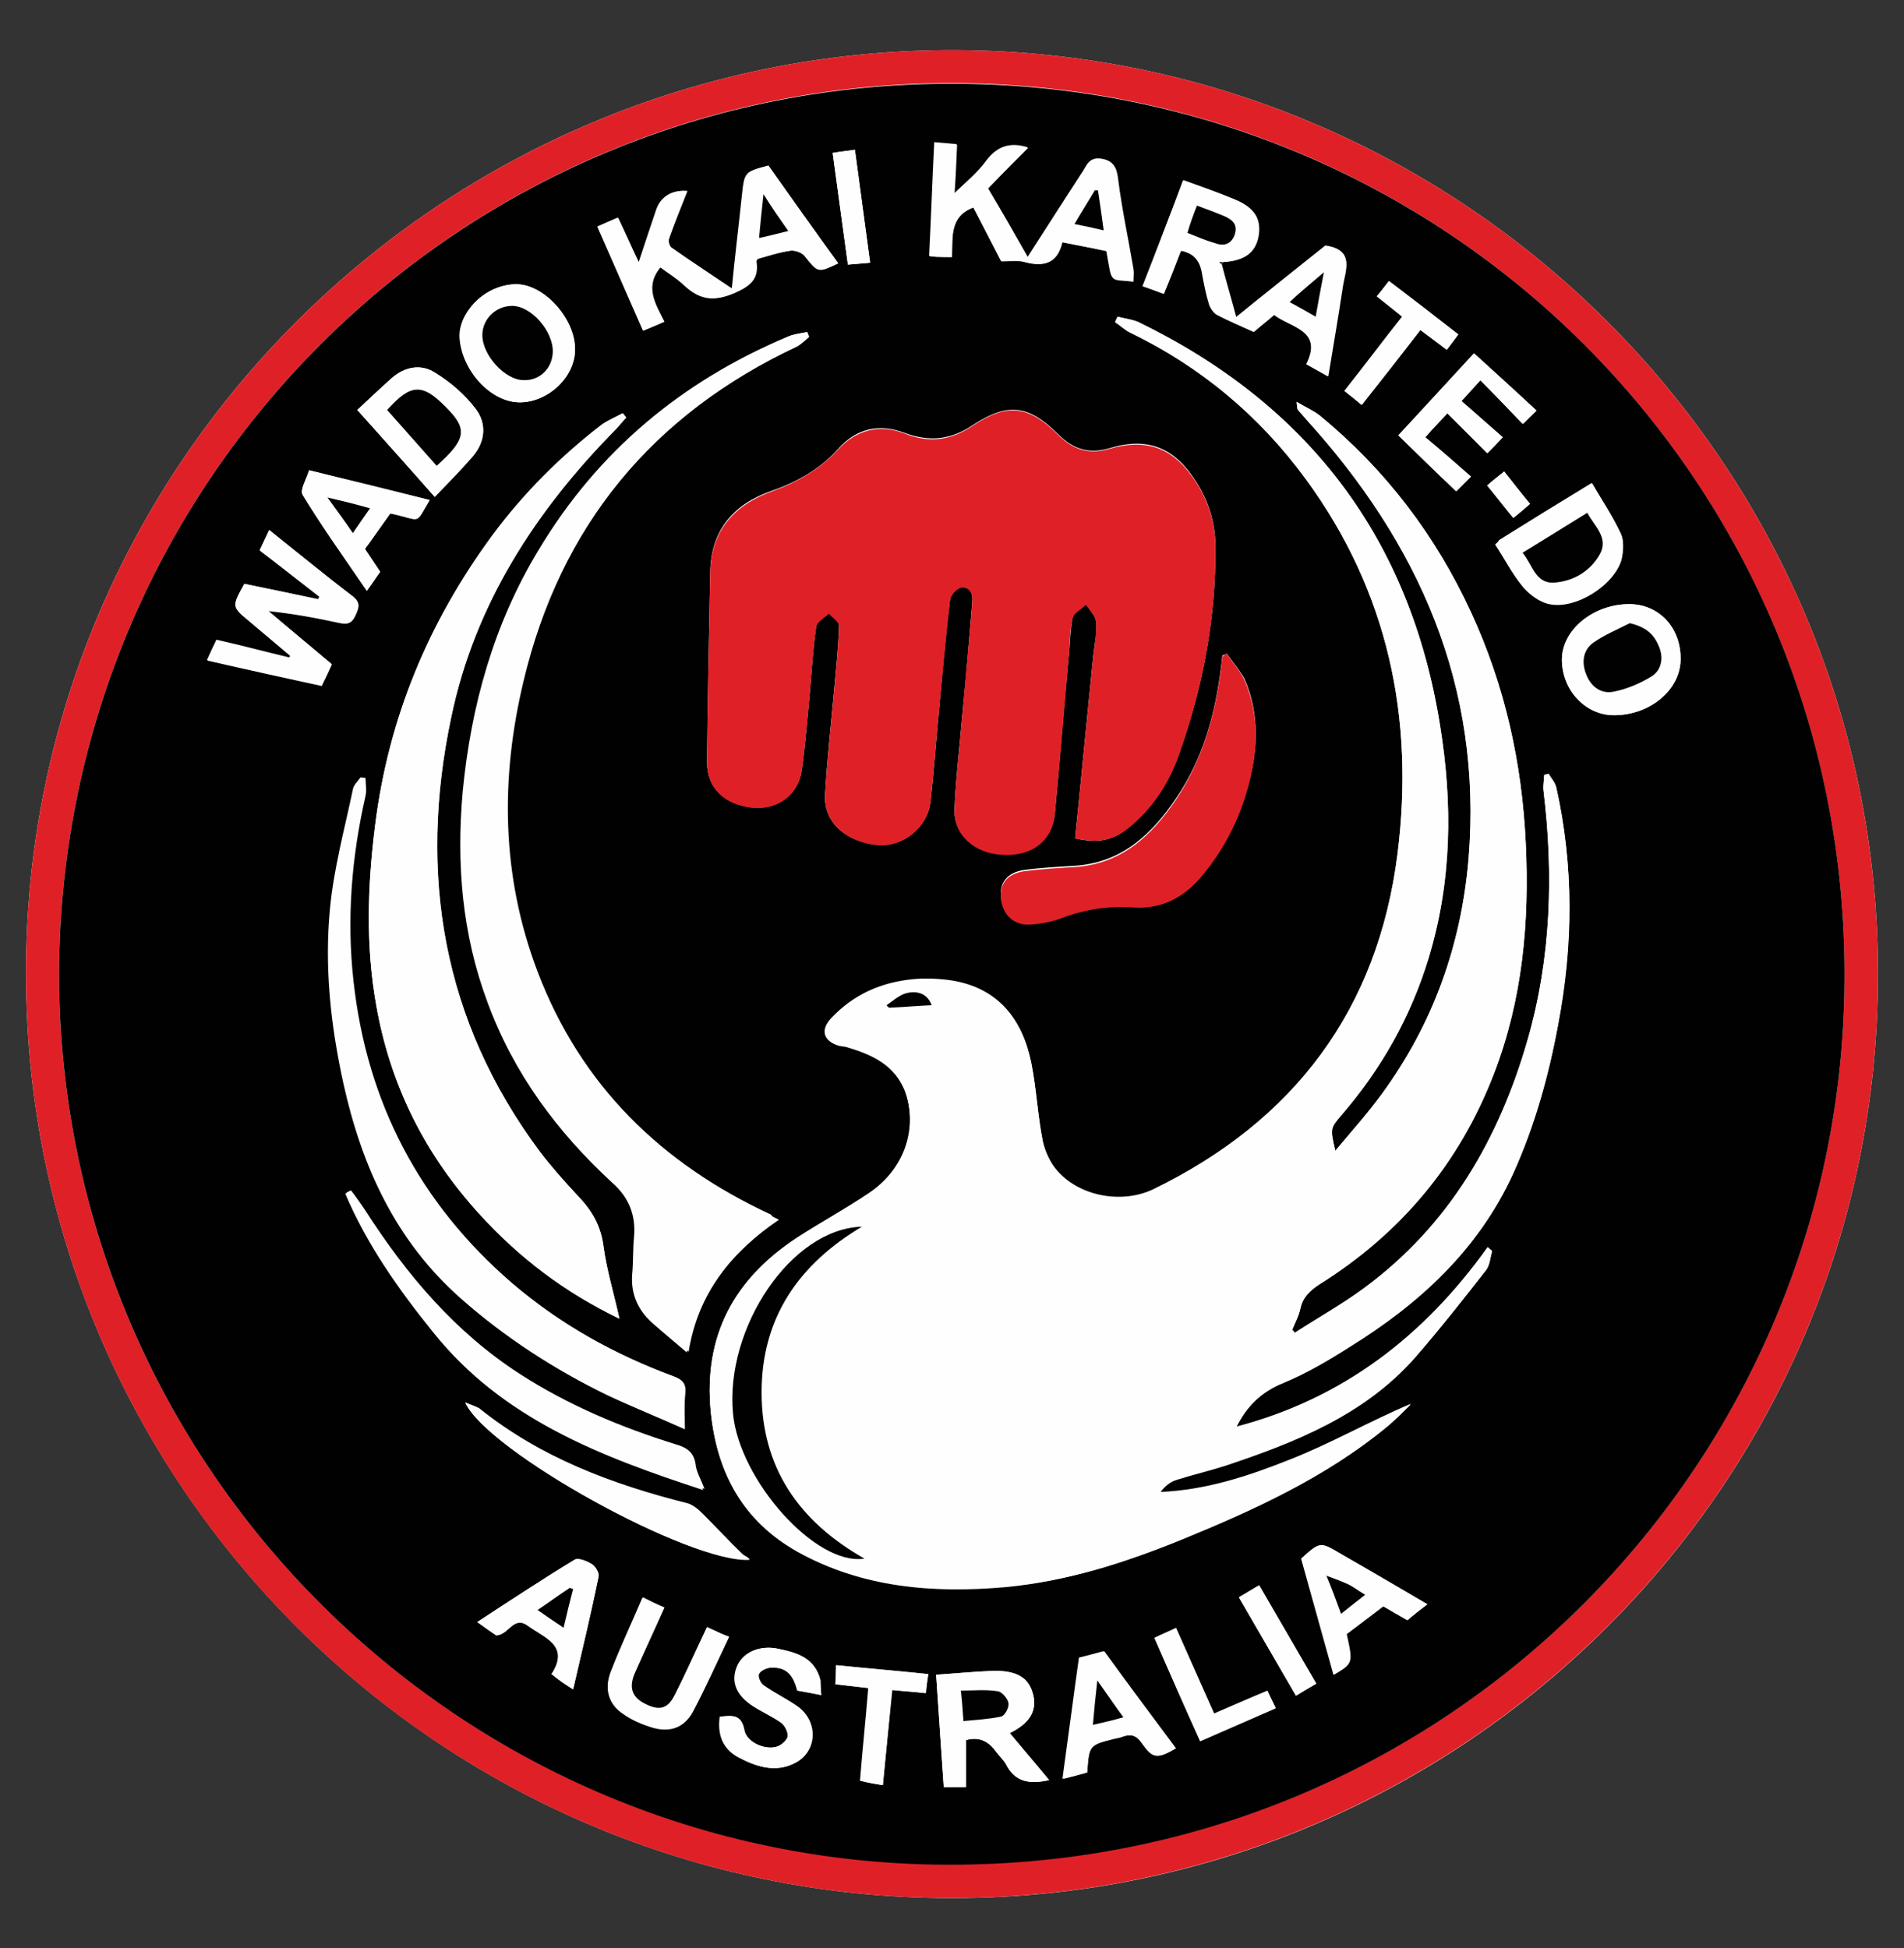 <?xml version="1.0" encoding="utf-8"?>
<!-- Generator: Adobe Illustrator 17.1.0, SVG Export Plug-In . SVG Version: 6.00 Build 0)  -->
<!DOCTYPE svg PUBLIC "-//W3C//DTD SVG 1.1//EN" "http://www.w3.org/Graphics/SVG/1.1/DTD/svg11.dtd">
<svg version="1.1" id="Layer_1" xmlns="http://www.w3.org/2000/svg" xmlns:xlink="http://www.w3.org/1999/xlink" x="0px" y="0px"
	 viewBox="0 0 300 307" enable-background="new 0 0 300 307" xml:space="preserve">
<rect x="0" y="0" width="300" height="307" fill="#333333" stroke="none"/>
<g>
	<path fill="#FEFEFE" d="M150,299.1c80.5,0,145.9-65.2,145.9-145.5C296,73.3,230.7,8.1,150.4,7.9C69.7,7.7,3.9,73.1,4.1,153.6
		C4.2,234,69.5,299.1,150,299.1z"/>
	<path fill="#DF2127" d="M150,299.1c-80.5,0-145.8-65-145.9-145.5C3.9,73.1,69.7,7.7,150.4,7.9C230.7,8.1,296,73.3,295.9,153.6
		C295.9,233.9,230.5,299,150,299.1z M9.3,153.4c0.1,75.8,59.9,137,134.1,140.2c81.5,3.6,145.8-60.4,147.2-137.4
		c1.4-78.7-61.4-142.7-140.1-143.1C72.6,12.8,9.6,75.6,9.3,153.4z"/>
	<path fill="#010101" d="M9.3,153.4C9.6,75.6,72.6,12.8,150.5,13.2c78.8,0.3,141.6,64.4,140.1,143.1
		c-1.4,76.9-65.7,140.9-147.2,137.4C69.2,290.4,9.4,229.2,9.3,153.4z M108.3,30.1c-2.4-0.2-4.2,0.9-4.9,2.9
		c-0.9,2.7-1.8,5.3-2.8,8.4c-1.2-2.6-2.2-4.8-3.3-7.1c-1.1,0.5-2.1,0.9-3.2,1.4c2.4,5.5,4.8,10.9,7.2,16.4c1.2-0.5,2.1-0.9,3.3-1.4
		c-1.3-2.8-3.2-5.5-0.6-8.6c1.2,0.9,2.5,1.7,3.6,2.7c2.4,2.3,4.6,2.9,8,1.4c2.6-1.1,3.8-2.2,3.5-5c0-0.1,0.1-0.3,0.2-0.4
		c1.7-0.5,3.4-1,5.2-1.3c0.7-0.1,1.9,0.3,2.3,0.9c2.1,2.6,2,2.6,5.2,1.1c-3.7-5.2-7.4-10.3-11-15.4c-3.7,1-3.7,1-4.1,4.6
		c-0.5,4.8-1.1,9.6-1.6,14.8c-3.4-2.3-6.5-4.3-9.6-6.5c-0.3-0.2-0.5-0.9-0.4-1.3C106.3,35.1,107.3,32.6,108.3,30.1
		c-0.1-0.1-0.2-0.2-0.3-0.3c0,0,0,0,0,0C108.1,29.9,108.2,30,108.3,30.1z M192.7,41.3c3.3-0.2,5.1-1.4,5.6-4
		c0.5-2.8-0.6-4.6-3.8-5.9c-2.6-1.1-5.2-2-8-3c-2.2,5.6-4.3,11.1-6.4,16.7c1.2,0.4,2.2,0.8,3.3,1.2c1-2.4,1.9-4.7,2.7-6.8
		c2.2,0.4,3.1,1.8,3.4,3.7c0.3,1.6,0.6,3.2,1.1,4.8c0.2,0.6,0.7,1.3,1.2,1.6c1.9,1,3.9,1.8,5.8,2.7c1-0.9,2.1-1.7,3.2-2.7
		c2.7,2.1,7.9,2.4,5.1,7.8c1.3,0.7,2.3,1.2,3.4,1.9c0.8-4.9,1.6-9.5,2.3-14.2c0.4-2.5,1.9-5.7-2.7-6.4c-4.5,3.6-9.3,7.5-14.1,11.3
		c-0.8-3-1.6-5.7-2.3-8.4C192.5,41.5,192.6,41.4,192.7,41.3z M176.1,49.9c-0.1,0.3-0.3,0.6-0.4,0.8c0.8,0.5,1.5,1.2,2.3,1.6
		c11.2,5.4,20.5,13.2,27.8,23.2c12.9,17.7,17.1,37.6,14.4,59c-3.1,24.6-16.3,42.1-38.5,52.9c-4.8,2.3-11.4,1.2-15-2.8
		c-1.2-1.3-2-3.1-2.4-4.8c-0.8-4.1-1-8.3-1.8-12.3c-1.4-6.9-5.2-11.8-12.5-13c-2-0.3-4.2-0.4-6.2-0.2c-5,0.5-9.3,2.4-12.8,6.1
		c-1.8,1.9-1.3,3.6,1.2,4.3c0.5,0.1,1,0.1,1.5,0.3c4.3,1.3,8.1,3.3,9.3,8.2c1.3,5.6-0.9,11.3-6.1,14.8c-3.7,2.5-7.6,4.6-11.3,7
		c-9.9,6.5-14.8,15.4-13.6,27.5c1,9.6,5.1,17.1,13.6,21.9c10.2,5.7,21.4,6.6,32.8,5.6c9.6-0.8,18.7-3.7,27.6-7.4
		c11.5-4.7,22.9-9.8,32.6-17.9c1.3-1.1,2.5-2.3,3.7-3.5c-6.6,2.8-12.7,6.3-19.1,8.8c-6.5,2.6-13.2,4.8-20.4,5.1c0.7-1,1.6-1.7,2.6-2
		c2.5-0.8,5.1-1.4,7.6-2.2c11.1-3.7,21.9-8,30-17.1c3.9-4.4,7.6-9.1,11.2-13.8c0.6-0.8,0.6-1.9,0.9-2.9c-0.2-0.2-0.5-0.4-0.7-0.6
		c-10,14-22.8,23.9-39.6,28.3c1.7-3.4,4.1-5.6,7.5-7c3.6-1.5,7-3.5,10.3-5.6c11-6.8,20.3-15.3,25.8-27.3c3.4-7.5,5.6-15.4,7.1-23.5
		c2.3-12.5,2.5-25-0.3-37.4c-0.2-0.8-0.8-1.4-1.2-2.1c-0.2,0.1-0.5,0.1-0.7,0.2c0,0.8-0.2,1.6-0.1,2.4c1.6,13.3,1.2,26.4-2.5,39.3
		c-4.5,15.6-12.3,29.2-25.7,39.1c-3.5,2.6-7.3,4.7-11,7.1c-0.1-0.2-0.3-0.4-0.4-0.5c0.5-1.1,1.1-2.2,1.3-3.4c0.4-1.8,1.5-2.8,3-3.8
		c12.8-8.1,22-19.1,27.5-33.2c4.5-11.7,5.6-23.9,5-36.3c-0.6-12.7-3.3-24.8-8.6-36.3c-5.6-12.1-13.5-22.5-23.8-31
		c-1-0.8-2.2-1.3-3.7-2.2c0.1,0.9,0.1,1.1,0.2,1.2c0.4,0.5,0.9,1,1.3,1.5c17.8,19.6,27.8,42.1,25.6,69.2
		c-1.1,13.7-5.6,26.1-13.7,37.2c-2.2,3-4.7,5.8-7.3,8.9c-0.9-3.6-0.8-3.5,1-5.7c6.3-7.3,10.9-15.5,13.7-24.7
		c3.7-12,3.8-24.3,1.8-36.6c-4.7-29.5-20.8-50.6-47.6-63.6C178.3,50.3,177.1,50.2,176.1,49.9z M169.4,132.1c3.5,0.8,5.9,0.4,8.4-1.7
		c3.7-3,6.3-6.9,7.9-11.4c3.8-10.6,5.9-21.6,5.8-32.9c0-3.8-1.1-7.2-3.1-10.3c-3.3-5.2-7.5-7-13.5-5.2c-3.3,1-5.8,0.2-8.2-2.2
		c-4.6-4.6-7.9-5-13.3-1.5c-3.5,2.4-6.9,2.8-10.9,1.3c-4-1.5-7.6-0.7-10.5,2.6c-2.8,3.1-6.3,5.1-10.3,6.5c-6.1,2.1-9.7,6.2-9.8,12.9
		c-0.2,10-0.4,20-0.5,29.9c0,4,2.7,6.6,7.1,7.1c3.8,0.4,7.2-1.9,7.8-5.7c0.6-4.1,0.9-8.3,1.3-12.4c0.3-3.5,0.5-7,1-10.4
		c0.1-0.8,1.3-1.4,2-2.1c0.6,0.6,1.6,1.3,1.6,1.9c-0.1,3.6-0.5,7.1-0.8,10.6c-0.5,5.4-1.1,10.8-1.4,16.2c-0.2,4.3,3.3,7.4,8.4,7.8
		c3.9,0.3,7.7-2.7,8.2-6.7c0.5-4.3,0.8-8.6,1.2-12.9c0.6-6.4,1.1-12.7,1.9-19.1c0.1-0.7,1.1-1.8,1.8-1.9c1.4-0.2,1.8,1,1.7,2.3
		c-0.5,6.1-1,12.1-1.6,18.2c-0.4,4.8-1,9.6-1.2,14.4c-0.2,4,3.1,7,7.5,7.2c4.7,0.2,7.9-2.2,8.3-6.4c0.8-8.3,1.4-16.6,2.2-24.9
		c0.2-2,0.2-4,0.6-6c0.2-0.8,1.4-1.4,2.1-2.1c0.6,0.9,1.5,1.8,1.6,2.7c0.2,1.7-0.2,3.4-0.4,5.1C171.3,112.7,170.4,122.3,169.4,132.1
		z M97.6,207.8c-0.9-4-2-7.6-2.5-11.3c-0.4-3.3-1.8-5.7-4-8c-2.1-2.3-4.2-4.6-6.1-7.1c-15.3-20.6-19.2-43.7-13.9-68.4
		c3.7-17.8,13.3-32.5,25.8-45.4c0.6-0.6,1.2-1.2,1.7-1.9c-0.2-0.2-0.3-0.4-0.5-0.6c-1.1,0.6-2.3,1.1-3.3,1.8
		c-6.5,5-12.3,10.8-17.2,17.4C67.5,98,61.2,113.2,59.1,130.1c-1.2,9.5-1.5,19,0.2,28.4C61.5,171,67,182,75.6,191.3
		C81.8,198.1,89.1,203.6,97.6,207.8z M122.7,192.2c-0.7-0.4-1.1-0.5-1.5-0.7c-17.3-8-30-20.4-36.8-38.3c-5.7-15-5.8-30.4-2.2-45.8
		c5.8-24.5,20.3-42.1,43.1-52.7c0.7-0.3,1.3-1,1.9-1.5c-0.1-0.3-0.2-0.5-0.3-0.8c-1,0.2-2,0.3-2.9,0.7c-16.6,7-29.8,18-39.1,33.5
		c-7.1,11.7-10.7,24.6-12,38.2c-1,11.3-0.1,22.4,3.9,33.1c4.1,11.2,11,20.5,19.7,28.5c2.6,2.3,3.7,5.1,3.4,8.5c-0.2,2-0.1,4-0.3,6
		c-0.2,3,0.9,5.5,3.1,7.5c1.7,1.5,3.5,3,5.5,4.7C110,203.8,115.2,197.3,122.7,192.2z M107.9,225.2c0-2.3-0.1-4.1,0-5.8
		c0.1-1.5-0.5-2-1.8-2.5c-9.3-3.5-17.9-8.2-25.5-14.7c-14.6-12.5-23-28.5-25-47.6c-1.1-9.8-0.3-19.6,1.9-29.2c0.2-0.9,0-1.9,0-2.8
		c-0.2,0-0.4-0.1-0.7-0.1c-0.4,0.6-1.1,1.2-1.2,1.9c-1.3,6.2-3,12.4-3.6,18.7c-0.9,9.3,0.1,18.5,2.1,27.6
		c2.9,13.1,8.2,24.8,18.5,33.9c7,6.2,14.8,11.2,23.2,15.3C99.9,221.8,103.9,223.4,107.9,225.2z M193.3,103c-0.2,0.1-0.4,0.2-0.7,0.3
		c-0.1,0.6-0.1,1.1-0.2,1.7c-0.9,7.4-2.8,14.5-7.1,20.8c-3.8,5.6-8.4,10-15.6,10.6c-2.8,0.2-5.6,0.3-8.4,0.7c-2.6,0.4-3.8,2-3.6,4.2
		c0.3,2.6,2,4.3,4.5,4.2c1.7-0.1,3.4-0.4,5-1c3.7-1.4,7.4-2,11.4-1.7c4.5,0.3,8-1.7,10.9-5.1c3.4-4.1,5.7-8.7,7.1-13.7
		c1.6-5.7,1.9-11.5-0.5-17C195.4,105.7,194.3,104.4,193.3,103z M150,40.5c0.1-3.2-0.4-6.4,3.3-7.9c1.5,2.8,2.9,5.6,4.4,8.5
		c1.2,0,2.5-0.3,3.6,0.1c3,0.9,5.2,0.3,6-3.1c2.5,0.5,4.8,1,7,1.4c1,5.4,0.3,4.3,4.2,4.8c0-0.7,0.1-1.3,0-2c-0.8-4.7-1.8-9.3-2.4-14
		c-0.2-1.8-0.6-3-2.6-3.3c-2-0.3-2.3,1.2-3.1,2.3c-2.8,4.3-5.6,8.7-8.5,13.2c-2.1-3.7-4.1-7.1-6.3-10.9c2.1-2.1,4.2-4.3,6.3-6.4
		c-2.6-0.8-4.7-0.3-6.5,2.1c-1.3,1.8-3.1,3.3-5.1,5.2c0.1-2.9,0.2-5.3,0.4-7.8c-1.2-0.1-2.2-0.2-3.5-0.3c-0.3,6-0.5,11.9-0.8,17.9
		c0.6,0.1,1,0.1,1.3,0.1C148.4,40.5,149.1,40.5,150,40.5z M55.3,187.6c-0.3,0.2-0.6,0.3-0.9,0.5c3.4,8,8.4,15.1,13.9,21.9
		c10.9,13.6,26.3,19.5,42.5,24.8c-0.6-1.6-1.2-2.7-1.4-3.9c-0.2-2-1.4-2.6-3.1-3.1c-8.6-2.7-16.9-6.2-24.6-11.1
		c-10.2-6.6-17.8-15.7-24.3-25.7C56.9,189.7,56.1,188.6,55.3,187.6z M38.5,92c-2,3.6-2,3.6,0.9,6c2.1,1.8,4.3,3.6,6.4,5.4
		c0,0.1-0.1,0.2-0.1,0.3c-3.8-0.9-7.6-1.8-11.5-2.8c-0.5,1-0.9,2-1.5,3.2c6.1,1.4,12,2.7,18,4c0.6-1.2,1.1-2.3,1.6-3.4
		c-3.4-2.9-6.7-5.6-10-8.4c3.9,0.4,7.6,1.1,11.3,1.9c1.4,0.3,2-0.2,2.5-1.4c0.5-1.1,0.7-1.9-0.5-2.8c-4.4-3.4-8.7-6.9-13.1-10.4
		c-0.5,1.1-1,2-1.5,3.2c3.2,2.4,6.3,4.9,9.4,7.3c-0.1,0.1-0.1,0.2-0.2,0.4C46.2,93.6,42.4,92.8,38.5,92z M73.3,221
		c3.5,7.7,35.5,25.4,44.8,24.7c-0.3-0.4-0.8-0.5-1.2-0.9c-2.1-2-4-4.1-6.1-6.2c-0.7-0.7-1.5-1.4-2.4-1.7c-11.9-3-23.2-7.2-32.9-15
		C74.9,221.6,74.2,221.4,73.3,221z M147.5,263.9c0.4,6.1,0.8,11.9,1.2,17.7c1.3,0,2.4,0,3.5,0c0-2.6,0-5,0-7.4
		c2.1-0.6,3.6,0.2,4.8,1.9c0.5,0.7,1.1,1.2,1.5,1.9c1.4,2.8,3.7,3.2,6.8,2.5c-2.1-2.6-4.2-5-6.2-7.4c3.1-1.6,4.3-3.5,3.7-6
		c-0.7-2.7-2.6-3.9-6.4-3.8C153.6,263.4,150.7,263.7,147.5,263.9z M90.6,55c0-4.9-5.1-10.5-9.7-10.2c-4.9,0.3-8.7,4.7-8.5,8.4
		c0.3,5.1,4.9,10.3,9.6,10.2C86.5,63.3,90.7,59.3,90.6,55z M256.7,95.2c-5.6,0-10.6,4-10.6,8.7c0,4.8,3.7,8.8,8.2,8.8
		c5.7,0,10.4-4,10.5-8.8C264.9,98.9,261.4,95.2,256.7,95.2z M235.6,85.8c1.5,2.3,2.7,4.7,4.3,6.6c1,1.2,2.6,2.4,4.1,2.7
		c4.1,0.9,10.2-2.9,11.4-7c0.4-1.3,0.5-2.9-0.1-4.1c-1.2-2.7-2.9-5.2-4.5-7.9c-5.1,3.1-9.8,6-14.6,9C236.1,85.3,236,85.5,235.6,85.8
		z M129.4,267.1c-0.1-1-0.1-1.7-0.2-2.3c-0.8-3.5-3.7-4.3-6.7-5c-2.9-0.6-5.5,0.6-6.4,2.8c-1,2.4-0.1,4.6,2.6,6.3
		c1.4,0.9,3,1.6,4.4,2.6c0.5,0.4,1,1.3,1,2c0,0.6-0.8,1.3-1.4,1.6c-1.9,0.9-5.1-0.5-5.5-2.5c-0.4-2.7-2.1-2.2-3.8-2.1
		c-0.4,2.9,0.5,5.1,2.9,6.4c2.8,1.5,5.9,2.5,8.9,0.9c3.5-1.8,3.7-6.5,0.4-8.9c-1.7-1.2-3.6-2.1-5.3-3.3c-0.5-0.3-0.9-1.3-0.8-1.8
		c0.1-0.5,1.1-0.9,1.7-1c2.4-0.2,3.7,0.8,4.4,3.6C126.8,266.6,127.8,266.8,129.4,267.1z M68.5,78.3c2.3-2.4,4.2-4.3,6-6.4
		c1.9-2.3,2.2-5.1,0.5-7.4c-1.7-2.3-4-4.3-6.5-5.8c-2.2-1.4-4.7-0.9-6.8,0.9c-2,1.8-4,3.7-5.4,5C60.6,69.4,64.5,73.7,68.5,78.3z
		 M90.3,266.2c1.4-6.1,2.8-11.9,4-17.7c0.1-0.6-0.5-1.7-1-2c-0.8-0.5-2.2-1.1-2.8-0.7c-5.1,3.1-10.1,6.4-15.3,9.8
		c1.2,0.9,2.2,1.6,3,2.1c2-0.1,2.7-3.2,5-1.5c2.6,1.9,6.7,3.1,3.7,7.6C88.1,264.8,89.1,265.5,90.3,266.2z M171.3,279.3
		c0.3-4.3,0.3-4.3,4.3-5.3c0.5-0.1,1-0.2,1.5-0.4c1.3-0.4,2.2-0.1,3,1.1c1.6,2.4,2.3,2.5,5.2,0.8c-3.8-5.1-7.6-10.2-11.3-15.3
		c-1.4,0.4-2.6,0.7-3.8,1c-0.9,6.4-1.7,12.6-2.6,19.1C168.8,280,170,279.7,171.3,279.3z M224.9,252.8c-4.7-2.7-9.2-5.4-13.7-8
		c-3.2-1.9-3.2-1.9-6.1,0.8c1.7,6,3.4,12.1,5.1,18.3c3-1.8,3-1.8,2-6.4c1.9-1.4,3.8-2.9,5.8-4.4c1.3,0.8,2.5,1.5,3.8,2.2
		C222.7,254.5,223.7,253.7,224.9,252.8z M111.4,256.4c-1.7,3.7-3.3,7.2-5,10.6c-1.1,2.2-2.4,2.6-4.5,1.6c-2.2-1-2.9-2.5-1.9-4.9
		c1.5-3.4,3.1-6.8,4.7-10.4c-1.2-0.5-2.2-1-3.4-1.6c-1.7,4-3.5,7.8-5,11.7c-1.1,2.7-0.4,5.1,2,6.6c1.5,0.9,3.1,1.7,4.8,2.2
		c2.6,0.7,4.8-0.1,6.1-2.5c2-3.8,3.8-7.8,5.7-11.8C113.5,257.4,112.5,257,111.4,256.4z M242.1,64.7c-3.3-3.1-6.4-5.9-9.8-9
		c-3.8,4.1-7.8,8.4-11.9,12.9c2.7,2.7,5.9,5.7,9.1,8.8c0.6-0.6,1.2-1.2,2.3-2.3c-2.5-2.2-4.9-4.3-7.2-6.2c1.3-1.5,2.4-2.6,3.5-3.8
		c2.1,2.1,4.1,4.1,6.3,6.3c0.7-0.7,1.4-1.4,2.4-2.5c-2.3-2-4.4-3.9-6.5-5.7c1.1-1.2,1.9-2.1,3-3.3c2.4,2.4,4.5,4.7,6.7,6.9
		C240.6,66.2,241.2,65.6,242.1,64.7z M59.9,90.1c-0.8-1.2-1.6-2.4-2.4-3.6c1.4-1.9,2.7-3.8,4-5.6c5.1,1.1,3.8,1.9,6.2-2.1
		c-6.2-1.5-12.4-3-19-4.7c-0.4,1.4-1.5,3.1-1,3.9c3.1,5.1,6.6,10,10.1,15.1C58.6,92,59.3,91,59.9,90.1z M139.1,281.3
		c0.5-5.2,1-10.1,1.5-15c1.9,0.2,3.6,0.3,5.3,0.5c0.1-1.1,0.2-2,0.4-3c-4.8-0.5-9.6-0.9-14.5-1.4c-0.1,1-0.1,1.9-0.1,3
		c1.8,0.2,3.5,0.4,5.2,0.6c-0.4,4.9-0.9,9.7-1.3,14.6C136.7,280.9,137.8,281.1,139.1,281.3z M181.9,258.1c2.4,5.5,4.8,10.8,7.2,16.2
		c4.1-1.8,8-3.5,11.9-5.2c-0.5-1-0.9-1.8-1.3-2.7c-2.9,1.2-5.6,2.4-8.4,3.6c-2-4.5-4-9-6-13.5C184.1,257.1,183.1,257.5,181.9,258.1z
		 M223.8,52c1.5,1.1,2.8,2.1,4.1,3.1c0.7-0.9,1.2-1.6,1.8-2.4c-3.7-2.9-7.2-5.6-10.9-8.4c-0.6,0.8-1.2,1.6-1.9,2.4
		c1.4,1.1,2.7,2.1,4,3.2c-3.1,3.9-6,7.8-9.1,11.7c1,0.8,1.8,1.4,2.7,2.2C217.8,59.8,220.8,55.9,223.8,52z M198.4,249.8
		c-1.1,0.7-2.1,1.3-3.2,1.9c3.1,5.3,6,10.3,9,15.5c1.1-0.7,2.1-1.3,3.2-1.9C204.3,260.1,201.4,255.1,198.4,249.8z M131.2,24.1
		c0.8,6,1.6,11.8,2.4,17.6c1.3-0.1,2.3-0.2,3.5-0.3c-0.8-6-1.6-11.9-2.4-17.8C133.3,23.8,132.3,23.9,131.2,24.1z M237,74.3
		c-1,0.8-1.8,1.5-2.6,2.2c1.4,1.8,2.7,3.4,4.1,5.1c1-0.8,1.8-1.5,2.6-2.2C239.6,77.6,238.3,76,237,74.3z"/>
	<path fill="#FEFEFE" d="M176.1,49.9c1.1,0.3,2.2,0.4,3.2,0.9c26.9,13,42.9,34.1,47.6,63.6c2,12.3,1.8,24.6-1.8,36.6
		c-2.8,9.2-7.4,17.4-13.7,24.7c-1.8,2.1-1.8,2.1-1,5.7c2.6-3.1,5.1-5.9,7.3-8.9c8.1-11.1,12.5-23.5,13.7-37.2
		c2.2-27.1-7.8-49.6-25.6-69.2c-0.4-0.5-0.9-1-1.3-1.5c-0.1-0.1-0.1-0.3-0.2-1.2c1.5,0.9,2.7,1.4,3.7,2.2
		c10.4,8.5,18.3,18.9,23.8,31c5.3,11.5,8,23.6,8.6,36.3c0.6,12.5-0.5,24.6-5,36.3c-5.4,14.1-14.7,25.2-27.5,33.2c-1.5,1-2.6,2-3,3.8
		c-0.3,1.2-0.9,2.3-1.3,3.4c0.1,0.2,0.3,0.4,0.4,0.5c3.7-2.3,7.5-4.5,11-7.1c13.4-9.8,21.2-23.4,25.7-39.1
		c3.7-12.9,4.1-26.1,2.5-39.3c-0.1-0.8,0.1-1.6,0.1-2.4c0.2-0.1,0.5-0.1,0.7-0.2c0.4,0.7,1,1.4,1.2,2.1c2.8,12.5,2.7,24.9,0.3,37.4
		c-1.5,8.1-3.7,16-7.1,23.5c-5.5,12-14.8,20.5-25.8,27.3c-3.3,2.1-6.7,4.1-10.3,5.6c-3.5,1.4-5.8,3.6-7.5,7
		c16.9-4.3,29.7-14.2,39.6-28.3c0.2,0.2,0.5,0.4,0.7,0.6c-0.3,1-0.4,2.2-0.9,2.9c-3.7,4.7-7.3,9.3-11.2,13.8
		c-8,9.1-18.9,13.4-30,17.1c-2.5,0.8-5.1,1.4-7.6,2.2c-1,0.3-1.9,1-2.6,2c7.2-0.3,13.9-2.5,20.4-5.1c6.5-2.6,12.6-6,19.1-8.8
		c-1.2,1.2-2.4,2.4-3.7,3.5c-9.7,8-21.1,13.2-32.6,17.9c-8.9,3.6-18,6.5-27.6,7.4c-11.4,1-22.6,0.1-32.8-5.6
		c-8.5-4.8-12.6-12.3-13.6-21.9c-1.2-12.1,3.7-21,13.6-27.5c3.7-2.4,7.6-4.6,11.3-7c5.3-3.5,7.5-9.2,6.1-14.8
		c-1.2-4.9-4.9-6.9-9.3-8.2c-0.5-0.2-1-0.2-1.5-0.3c-2.4-0.7-2.9-2.4-1.2-4.3c3.5-3.7,7.8-5.6,12.8-6.1c2.1-0.2,4.2-0.1,6.2,0.2
		c7.3,1.2,11.1,6.1,12.5,13c0.8,4.1,1,8.3,1.8,12.3c0.3,1.7,1.2,3.5,2.4,4.8c3.6,4,10.2,5.2,15,2.8c22.2-10.8,35.4-28.3,38.5-52.9
		c2.7-21.4-1.5-41.4-14.4-59c-7.3-10-16.6-17.8-27.8-23.2c-0.8-0.4-1.5-1.1-2.3-1.6C175.8,50.5,175.9,50.2,176.1,49.9z M136.2,245.6
		c-10.4-5.9-16.2-14.4-16.2-26.2c0-11.8,5.9-20.1,15.8-26.1c-11.1,0.3-21.6,15.9-20.3,29.5C116.5,233.2,128.5,246.7,136.2,245.6z
		 M146.8,158.4c-0.7-1.9-2.3-2.3-3.9-1.8c-1.1,0.3-2.1,1.2-3.1,1.9c0.1,0.1,0.3,0.2,0.4,0.4C142.3,158.7,144.5,158.5,146.8,158.4z"
		/>
	<path fill="#DF2127" d="M169.4,132.1c1-9.8,1.9-19.4,2.9-29c0.2-1.7,0.5-3.4,0.4-5.1c-0.1-1-1-1.8-1.6-2.7
		c-0.7,0.7-1.9,1.3-2.1,2.1c-0.5,1.9-0.4,4-0.6,6c-0.7,8.3-1.4,16.6-2.2,24.9c-0.4,4.2-3.6,6.7-8.3,6.4c-4.4-0.2-7.7-3.2-7.5-7.2
		c0.2-4.8,0.8-9.6,1.2-14.4c0.5-6.1,1.1-12.1,1.6-18.2c0.1-1.3-0.4-2.4-1.7-2.3c-0.7,0.1-1.7,1.2-1.8,1.9
		c-0.7,6.3-1.3,12.7-1.9,19.1c-0.4,4.3-0.7,8.6-1.2,12.9c-0.5,3.9-4.3,7-8.2,6.7c-5-0.4-8.6-3.6-8.4-7.8c0.3-5.4,0.9-10.8,1.4-16.2
		c0.3-3.5,0.7-7.1,0.8-10.6c0-0.6-1.1-1.3-1.6-1.9c-0.7,0.7-1.9,1.3-2,2.1c-0.5,3.4-0.7,6.9-1,10.4c-0.4,4.1-0.7,8.3-1.3,12.4
		c-0.6,3.8-3.9,6.1-7.8,5.7c-4.4-0.5-7.1-3.1-7.1-7.1c0.1-10,0.3-20,0.5-29.9c0.1-6.6,3.7-10.7,9.8-12.9c3.9-1.4,7.4-3.4,10.3-6.5
		c2.9-3.2,6.6-4.1,10.5-2.6c4,1.6,7.4,1.1,10.9-1.3c5.3-3.5,8.7-3.1,13.3,1.5c2.4,2.4,4.9,3.2,8.2,2.2c6-1.7,10.1,0,13.5,5.2
		c2,3.1,3.1,6.5,3.1,10.3c0.1,11.3-2,22.3-5.8,32.9c-1.6,4.5-4.2,8.4-7.9,11.4C175.3,132.5,172.9,132.9,169.4,132.1z"/>
	<path fill="#FEFEFE" d="M97.6,207.8c-8.6-4.1-15.8-9.6-22-16.4C67,182,61.5,171,59.3,158.5c-1.7-9.4-1.4-18.9-0.2-28.4
		c2.1-16.9,8.4-32.1,18.6-45.7c4.9-6.6,10.7-12.4,17.2-17.4c1-0.8,2.2-1.2,3.3-1.8c0.2,0.2,0.3,0.4,0.5,0.6
		c-0.6,0.6-1.1,1.3-1.7,1.9C84.4,80.5,74.8,95.2,71.1,113c-5.2,24.7-1.4,47.8,13.9,68.4c1.9,2.5,3.9,4.8,6.1,7.1
		c2.2,2.3,3.6,4.7,4,8C95.6,200.1,96.7,203.7,97.6,207.8z"/>
	<path fill="#FEFEFE" d="M122.7,192.2c-7.5,5.1-12.7,11.6-14.2,20.8c-2-1.7-3.8-3.2-5.5-4.7c-2.2-2-3.4-4.5-3.1-7.5
		c0.1-2,0.1-4,0.3-6c0.3-3.4-0.9-6.2-3.4-8.5c-8.7-8-15.6-17.3-19.7-28.5c-4-10.7-4.9-21.7-3.9-33.1c1.2-13.7,4.8-26.5,12-38.2
		c9.4-15.4,22.6-26.4,39.1-33.5c0.9-0.4,2-0.5,2.9-0.7c0.1,0.3,0.2,0.5,0.3,0.8c-0.6,0.5-1.2,1.1-1.9,1.5
		c-22.8,10.7-37.3,28.3-43.1,52.7c-3.7,15.4-3.5,30.8,2.2,45.8c6.8,17.9,19.5,30.3,36.8,38.3C121.6,191.7,122,191.9,122.7,192.2z"/>
	<path fill="#FEFEFE" d="M107.9,225.2c-4-1.8-8-3.4-12-5.3c-8.4-4-16.1-9.1-23.2-15.3c-10.3-9.1-15.6-20.8-18.5-33.9
		c-2-9.1-3-18.4-2.1-27.6c0.6-6.3,2.3-12.5,3.6-18.7c0.1-0.7,0.8-1.3,1.2-1.9c0.2,0,0.4,0.1,0.7,0.1c0,0.9,0.2,1.9,0,2.8
		c-2.2,9.6-3,19.4-1.9,29.2c2.1,19.1,10.4,35,25,47.6c7.6,6.5,16.2,11.3,25.5,14.7c1.3,0.5,1.9,1.1,1.8,2.5
		C107.8,221.1,107.9,222.9,107.9,225.2z"/>
	<path fill="#DF2127" d="M193.3,103c0.9,1.4,2.1,2.7,2.8,4.2c2.4,5.6,2.1,11.3,0.5,17c-1.4,5.1-3.8,9.7-7.1,13.7
		c-2.8,3.4-6.3,5.4-10.9,5.1c-3.9-0.3-7.7,0.3-11.4,1.7c-1.6,0.6-3.3,0.9-5,1c-2.6,0.1-4.3-1.7-4.5-4.2c-0.2-2.2,1-3.8,3.6-4.2
		c2.8-0.4,5.6-0.5,8.4-0.7c7.2-0.6,11.8-5,15.6-10.6c4.2-6.3,6.2-13.4,7.1-20.8c0.1-0.6,0.1-1.1,0.2-1.7
		C192.9,103.2,193.1,103.1,193.3,103z"/>
	<path fill="#FEFEFE" d="M192.4,41.6c0.7,2.7,1.5,5.4,2.3,8.4c4.8-3.9,9.6-7.7,14.1-11.3c4.7,0.7,3.1,3.8,2.7,6.4
		c-0.7,4.7-1.5,9.3-2.3,14.2c-1.1-0.6-2.1-1.2-3.4-1.9c2.7-5.4-2.4-5.7-5.1-7.8c-1.1,0.9-2.2,1.8-3.2,2.7c-2-0.9-3.9-1.7-5.8-2.7
		c-0.5-0.3-1-1-1.2-1.6c-0.5-1.6-0.8-3.2-1.1-4.8c-0.3-2-1.2-3.3-3.4-3.7c-0.9,2.2-1.8,4.4-2.7,6.8c-1.1-0.4-2.1-0.8-3.3-1.2
		c2.2-5.6,4.3-11,6.4-16.7c2.8,1,5.4,2,8,3c3.2,1.3,4.3,3.1,3.8,5.9c-0.5,2.6-2.2,3.8-5.6,4c-0.2,0-0.3,0-0.5,0
		C192.2,41.4,192.3,41.5,192.4,41.6z M188.6,32.4c-0.6,1.5-1.1,2.9-1.6,4.2c1.6,0.6,2.9,1.2,4.3,1.6c1.3,0.4,2.5,0.2,3.1-1.2
		c0.6-1.5-0.2-2.4-1.5-3C191.6,33.5,190.2,33,188.6,32.4z M208.6,42.9c-2.1,1.8-3.7,3.2-5.4,4.7c1.5,0.9,2.7,1.5,4.1,2.3
		C207.7,47.5,208.1,45.5,208.6,42.9z"/>
	<path fill="#FEFEFE" d="M150,40.5c-0.9,0-1.6,0-2.2,0c-0.4,0-0.7-0.1-1.3-0.1c0.3-6,0.5-11.9,0.8-17.9c1.3,0.1,2.3,0.2,3.5,0.3
		c-0.1,2.5-0.2,4.9-0.4,7.8c1.9-1.9,3.7-3.4,5.1-5.2c1.8-2.4,3.9-2.9,6.5-2.1c-2.1,2.1-4.2,4.2-6.3,6.4c2.2,3.7,4.2,7.2,6.3,10.9
		c2.9-4.5,5.7-8.9,8.5-13.2c0.7-1.1,1.1-2.6,3.1-2.3c2,0.3,2.4,1.5,2.6,3.3c0.6,4.7,1.6,9.3,2.4,14c0.1,0.6,0,1.3,0,2
		c-3.9-0.5-3.2,0.6-4.2-4.8c-2.2-0.5-4.5-0.9-7-1.4c-0.8,3.4-3,3.9-6,3.1c-1.1-0.3-2.4-0.1-3.6-0.1c-1.5-2.9-3-5.7-4.4-8.5
		C149.6,34.1,150.1,37.4,150,40.5z M173,30c-0.2,0-0.3,0-0.5,0c-1,1.7-2.1,3.4-3.2,5.3c1.5,0.3,2.9,0.7,4.6,1
		C173.5,34,173.2,32,173,30z"/>
	<path fill="#FEFEFE" d="M108.3,30.1c-1,2.5-2,5-2.9,7.6c-0.1,0.3,0.1,1.1,0.4,1.3c3.1,2.2,6.2,4.2,9.6,6.5c0.6-5.2,1.1-10,1.6-14.8
		c0.4-3.6,0.4-3.6,4.1-4.6c3.6,5.1,7.3,10.3,11,15.4c-3.2,1.5-3.1,1.5-5.2-1.1c-0.5-0.6-1.6-1-2.3-0.9c-1.7,0.2-3.4,0.8-5.2,1.3
		c-0.1,0.1-0.2,0.3-0.2,0.4c0.4,2.7-0.8,3.8-3.5,5c-3.4,1.4-5.6,0.9-8-1.4c-1.1-1.1-2.5-1.8-3.6-2.7c-2.6,3.1-0.8,5.8,0.6,8.6
		c-1.1,0.5-2.1,0.9-3.3,1.4c-2.4-5.5-4.8-10.9-7.2-16.4c1.1-0.5,2-0.9,3.2-1.4c1.1,2.3,2.1,4.6,3.3,7.1c1-3,1.9-5.7,2.8-8.4
		C104.1,31,105.9,29.9,108.3,30.1L108.3,30.1z M124.2,36.4c-1.4-2-2.5-3.7-4-5.8c-0.3,2.7-0.4,4.7-0.7,6.9
		C121.1,37.1,122.5,36.8,124.2,36.4z"/>
	<path fill="#FEFEFE" d="M55.3,187.6c0.8,1.1,1.6,2.1,2.3,3.2c6.5,10.1,14.1,19.1,24.3,25.7c7.6,4.9,15.9,8.4,24.6,11.1
		c1.7,0.5,2.8,1.2,3.1,3.1c0.1,1.2,0.8,2.3,1.4,3.9c-16.3-5.2-31.6-11.1-42.5-24.8c-5.5-6.8-10.4-13.8-13.9-21.9
		C54.7,187.9,55,187.7,55.3,187.6z"/>
	<path fill="#FEFEFE" d="M38.5,92c3.9,0.8,7.8,1.6,11.6,2.4c0.1-0.1,0.1-0.2,0.2-0.4c-3.1-2.4-6.2-4.8-9.4-7.3
		c0.5-1.1,1-2.1,1.5-3.2c4.4,3.5,8.7,7.1,13.1,10.4c1.2,0.9,1,1.7,0.5,2.8c-0.5,1.2-1.1,1.7-2.5,1.4c-3.7-0.8-7.4-1.5-11.3-1.9
		c3.3,2.8,6.5,5.5,10,8.4c-0.5,1.1-1.1,2.2-1.6,3.4c-6-1.3-11.9-2.6-18-4c0.6-1.3,1-2.2,1.5-3.2c4,0.9,7.7,1.9,11.5,2.8
		c0-0.1,0.1-0.2,0.1-0.3c-2.1-1.8-4.3-3.6-6.4-5.4C36.5,95.6,36.5,95.6,38.5,92z"/>
	<path fill="#FEFEFE" d="M73.3,221c1,0.4,1.7,0.6,2.2,1c9.7,7.8,21,12,32.9,15c0.9,0.2,1.7,1,2.4,1.7c2.1,2,4,4.1,6.1,6.2
		c0.3,0.3,0.9,0.4,1.2,0.9C108.8,246.4,76.8,228.7,73.3,221z"/>
	<path fill="#FEFEFE" d="M147.5,263.9c3.1-0.2,6-0.5,8.9-0.6c3.9-0.1,5.8,1.1,6.4,3.8c0.6,2.6-0.6,4.5-3.7,6c2,2.4,4,4.8,6.2,7.4
		c-3.1,0.7-5.4,0.3-6.8-2.5c-0.4-0.7-1-1.3-1.5-1.9c-1.2-1.7-2.7-2.5-4.8-1.9c0,2.4,0,4.8,0,7.4c-1,0-2.2,0-3.5,0
		C148.3,275.8,147.9,269.9,147.5,263.9z M151.8,271.2c2.1-0.2,4-0.3,5.8-0.8c0.6-0.2,1.3-1.4,1.2-2.1c-0.1-0.7-1-1.8-1.7-1.9
		c-1.9-0.3-3.8-0.1-5.8-0.1C151.6,268.2,151.7,269.6,151.8,271.2z"/>
	<path fill="#FEFEFE" d="M90.6,55c0,4.3-4.1,8.3-8.5,8.4c-4.7,0.1-9.3-5.1-9.6-10.2c-0.2-3.7,3.5-8.1,8.5-8.4
		C85.5,44.5,90.6,50.1,90.6,55z M82.5,59.9c2.5,0,4.6-1.9,4.6-4.4c0.1-3.3-3.4-7.3-6.4-7.3c-2.6,0-4.7,2.1-4.7,4.6
		C76,56,79.5,59.9,82.5,59.9z"/>
	<path fill="#FEFEFE" d="M256.7,95.2c4.7,0,8.1,3.7,8.1,8.7c0,4.8-4.8,8.8-10.5,8.8c-4.5,0-8.2-3.9-8.2-8.8
		C246.2,99.2,251.1,95.2,256.7,95.2z M256.8,98.2c-2,1-4.1,1.9-5.9,3.2c-1.6,1.1-1.8,3-1.1,4.9c0.7,1.9,2.3,3.2,4.3,2.8
		c2.1-0.4,4.2-1.2,6-2.4c1.6-1,2-2.8,1.2-4.7C260.6,99.9,259.3,98.7,256.8,98.2z"/>
	<path fill="#FEFEFE" d="M235.6,85.8c0.3-0.3,0.5-0.5,0.7-0.6c4.8-2.9,9.6-5.9,14.6-9c1.5,2.7,3.2,5.2,4.5,7.9
		c0.5,1.1,0.4,2.8,0.1,4.1c-1.2,4.1-7.3,7.9-11.4,7c-1.5-0.3-3.1-1.5-4.1-2.7C238.3,90.4,237.1,88.1,235.6,85.8z M239.9,87.1
		c1.6,1.9,2,5,5,4.7c3-0.2,5.7-1.8,7.2-4.5c1.4-2.5-0.9-4.3-2-6.5C246.8,82.9,243.5,84.9,239.9,87.1z"/>
	<path fill="#FEFEFE" d="M129.4,267.1c-1.5-0.3-2.6-0.5-3.7-0.7c-0.7-2.7-2-3.8-4.4-3.6c-0.6,0.1-1.5,0.5-1.7,1
		c-0.2,0.5,0.3,1.5,0.8,1.8c1.7,1.2,3.6,2.1,5.3,3.3c3.3,2.4,3.1,7.1-0.4,8.9c-3.1,1.6-6.1,0.6-8.9-0.9c-2.4-1.3-3.3-3.5-2.9-6.4
		c1.7-0.1,3.3-0.5,3.8,2.1c0.3,2,3.6,3.4,5.5,2.5c0.6-0.3,1.3-1,1.4-1.6c0-0.7-0.4-1.6-1-2c-1.4-1-3-1.7-4.4-2.6
		c-2.7-1.8-3.5-4-2.6-6.3c0.9-2.2,3.6-3.4,6.4-2.8c3,0.6,5.8,1.4,6.7,5C129.3,265.4,129.3,266.1,129.4,267.1z"/>
	<path fill="#FEFEFE" d="M68.5,78.3c-4-4.5-7.9-8.9-12.2-13.7c1.4-1.3,3.4-3.2,5.4-5c2-1.8,4.6-2.3,6.8-0.9c2.4,1.5,4.8,3.6,6.5,5.8
		c1.7,2.3,1.5,5.1-0.5,7.4C72.7,74,70.8,75.9,68.5,78.3z M61,64.6c2.6,3,5.2,5.9,7.8,8.8c4.7-4.2,4.9-5.7,1.5-9.2
		C66.5,60.3,64.7,60.5,61,64.6z"/>
	<path fill="#FEFEFE" d="M90.3,266.2c-1.2-0.8-2.2-1.5-3.4-2.4c2.9-4.5-1.1-5.7-3.7-7.6c-2.3-1.7-3,1.4-5,1.5
		c-0.8-0.6-1.8-1.3-3-2.1c5.2-3.4,10.2-6.7,15.3-9.8c0.6-0.4,2,0.2,2.8,0.7c0.6,0.4,1.2,1.4,1,2C93.1,254.4,91.7,260.2,90.3,266.2z
		 M90.3,250.4c-0.2-0.1-0.3-0.2-0.5-0.3c-1.7,1.2-3.4,2.3-5.1,3.5c1.4,0.9,2.6,1.8,4.1,2.8C89.3,254.3,89.8,252.4,90.3,250.4z"/>
	<path fill="#FEFEFE" d="M171.3,279.3c-1.2,0.3-2.4,0.6-3.9,1c0.9-6.5,1.7-12.7,2.6-19.1c1.2-0.3,2.4-0.6,3.8-1
		c3.8,5.1,7.5,10.2,11.3,15.3c-2.9,1.7-3.5,1.6-5.2-0.8c-0.8-1.2-1.7-1.5-3-1.1c-0.5,0.2-1,0.3-1.5,0.4
		C171.6,275,171.6,275,171.3,279.3z M172.2,271.8c1.7-0.4,3.1-0.8,4.8-1.2c-1.4-1.9-2.6-3.7-4.1-5.8
		C172.6,267.5,172.4,269.5,172.2,271.8z"/>
	<path fill="#FEFEFE" d="M224.9,252.8c-1.2,0.9-2.2,1.7-3.2,2.5c-1.2-0.7-2.4-1.4-3.8-2.2c-1.9,1.5-3.9,2.9-5.8,4.4
		c1,4.6,1,4.6-2,6.4c-1.7-6.1-3.4-12.2-5.1-18.3c2.9-2.6,2.9-2.6,6.1-0.8C215.7,247.4,220.2,250,224.9,252.8z M209,248.3
		C209.2,248.2,209.3,248.1,209,248.3C209.3,248.1,209.2,248.1,209,248.3c0.7,1.9,1.5,3.9,2.3,6c1.3-1.1,2.5-2,3.8-3
		c-1.1-0.7-1.9-1.3-2.8-1.7C211.3,249,210.1,248.7,209,248.3z"/>
	<path fill="#FEFEFE" d="M111.4,256.4c1.2,0.5,2.2,1,3.4,1.6c-1.9,4-3.7,8-5.7,11.8c-1.3,2.4-3.4,3.2-6.1,2.5
		c-1.7-0.5-3.4-1.2-4.8-2.2c-2.3-1.5-3-3.9-2-6.6c1.5-3.9,3.3-7.7,5-11.7c1.2,0.6,2.3,1,3.4,1.6c-1.6,3.6-3.2,7-4.7,10.4
		c-1,2.3-0.4,3.9,1.9,4.9c2.2,1,3.4,0.6,4.5-1.6C108.1,263.6,109.6,260.1,111.4,256.4z"/>
	<path fill="#FEFEFE" d="M242.1,64.7c-0.9,0.9-1.5,1.4-2.2,2.1c-2.2-2.3-4.3-4.5-6.7-6.9c-1.1,1.2-1.9,2.1-3,3.3
		c2.1,1.9,4.2,3.7,6.5,5.7c-1,1.1-1.7,1.7-2.4,2.5c-2.2-2.2-4.2-4.2-6.3-6.3c-1.1,1.2-2.1,2.3-3.5,3.8c2.2,1.9,4.6,4,7.2,6.2
		c-1.1,1-1.7,1.7-2.3,2.3c-3.3-3.1-6.4-6.2-9.1-8.8c4.1-4.4,8.1-8.8,11.9-12.9C235.7,58.8,238.8,61.7,242.1,64.7z"/>
	<path fill="#FEFEFE" d="M59.9,90.1c-0.7,0.9-1.3,1.9-2.1,3c-3.5-5.2-7-10-10.1-15.1c-0.5-0.8,0.6-2.5,1-3.9
		c6.6,1.6,12.8,3.1,19,4.7c-2.4,4-1.1,3.2-6.2,2.1c-1.3,1.8-2.6,3.7-4,5.6C58.3,87.7,59.1,88.9,59.9,90.1z M55.6,84
		c1-1.4,1.8-2.6,2.8-3.9c-2.2-0.5-4.1-1-6.7-1.7C53.2,80.5,54.3,82.1,55.6,84z"/>
	<path fill="#FEFEFE" d="M139.1,281.3c-1.2-0.2-2.4-0.4-3.6-0.7c0.4-4.9,0.9-9.7,1.3-14.6c-1.8-0.2-3.5-0.4-5.2-0.6
		c0.1-1,0.1-1.9,0.1-3c4.9,0.5,9.7,0.9,14.5,1.4c-0.1,1-0.2,1.9-0.4,3c-1.7-0.2-3.4-0.3-5.3-0.5
		C140.1,271.3,139.6,276.1,139.1,281.3z"/>
	<path fill="#FEFEFE" d="M181.9,258.1c1.2-0.6,2.2-1,3.4-1.5c2,4.5,4,9,6,13.5c2.8-1.2,5.6-2.4,8.4-3.6c0.4,0.9,0.8,1.6,1.3,2.7
		c-3.9,1.7-7.8,3.4-11.9,5.2C186.6,268.9,184.3,263.6,181.9,258.1z"/>
	<path fill="#FEFEFE" d="M223.8,52c-3.1,3.9-6.1,7.8-9.2,11.8c-0.9-0.8-1.8-1.4-2.7-2.2c3.1-4,6.1-7.8,9.1-11.7c-1.3-1-2.6-2-4-3.2
		c0.6-0.8,1.2-1.6,1.9-2.4c3.7,2.8,7.2,5.5,10.9,8.4c-0.6,0.8-1.1,1.5-1.8,2.4C226.6,54.1,225.3,53.1,223.8,52z"/>
	<path fill="#FEFEFE" d="M198.4,249.8c3.1,5.3,6,10.3,9,15.5c-1,0.6-2,1.2-3.2,1.9c-3-5.1-5.9-10.2-9-15.5
		C196.2,251.1,197.3,250.4,198.4,249.8z"/>
	<path fill="#FEFEFE" d="M131.2,24.1c1.2-0.2,2.2-0.3,3.5-0.5c0.8,6,1.6,11.8,2.4,17.8c-1.2,0.1-2.2,0.2-3.5,0.3
		C132.8,35.9,132,30,131.2,24.1z"/>
	<path fill="#FEFEFE" d="M237,74.3c1.4,1.7,2.6,3.3,4,5.1c-0.8,0.7-1.6,1.4-2.6,2.2c-1.4-1.7-2.7-3.4-4.1-5.1
		C235.2,75.7,236,75.1,237,74.3z"/>
	<path fill="#FEFEFE" d="M108.3,30.1c-0.1-0.1-0.2-0.2-0.3-0.3c0,0,0,0,0,0C108.1,29.9,108.2,30,108.3,30.1
		C108.3,30.1,108.3,30.1,108.3,30.1z"/>
	<path fill="#010101" d="M136.2,245.6c-7.7,1.2-19.7-12.4-20.7-22.8c-1.3-13.6,9.2-29.2,20.3-29.5c-9.9,5.9-15.8,14.3-15.8,26.1
		C120,231.2,125.8,239.7,136.2,245.6z"/>
	<path fill="#010101" d="M146.8,158.4c-2.3,0.1-4.5,0.3-6.7,0.4c-0.1-0.1-0.3-0.2-0.4-0.4c1-0.7,2-1.6,3.1-1.9
		C144.5,156.1,146.1,156.5,146.8,158.4z"/>
	<path fill="#010101" d="M188.6,32.4c1.6,0.6,3,1.1,4.4,1.7c1.3,0.6,2.1,1.4,1.5,3c-0.6,1.5-1.8,1.7-3.1,1.2c-1.4-0.4-2.8-1-4.3-1.6
		C187.5,35.3,188,33.9,188.6,32.4z"/>
	<path fill="#010101" d="M208.6,42.9c-0.5,2.6-0.9,4.7-1.3,7c-1.4-0.8-2.6-1.5-4.1-2.3C204.9,46,206.5,44.7,208.6,42.9z"/>
	<path fill="#010101" d="M192.4,41.6c-0.1-0.1-0.2-0.2-0.3-0.3c0.2,0,0.3,0,0.5,0C192.6,41.4,192.5,41.5,192.4,41.6z"/>
	<path fill="#010101" d="M173,30c0.3,2,0.6,4,0.9,6.3c-1.7-0.4-3.1-0.7-4.6-1c1.1-1.9,2.2-3.6,3.2-5.3C172.6,30,172.8,30,173,30z"/>
	<path fill="#010101" d="M124.2,36.4c-1.7,0.4-3.1,0.8-4.6,1.1c0.2-2.2,0.4-4.2,0.7-6.9C121.6,32.7,122.8,34.4,124.2,36.4z"/>
	<path fill="#010101" d="M151.8,271.2c-0.1-1.6-0.2-3-0.4-4.8c2,0,3.9-0.2,5.8,0.1c0.7,0.1,1.6,1.2,1.7,1.9c0.1,0.7-0.6,2-1.2,2.1
		C155.8,270.9,153.9,271,151.8,271.2z"/>
	<path fill="#010101" d="M82.5,59.9c-2.9,0-6.5-3.9-6.5-7.1c0-2.5,2.1-4.6,4.7-4.6c3,0,6.5,4,6.4,7.3C87,58.1,85,60,82.5,59.9z"/>
	<path fill="#010101" d="M256.8,98.2c2.5,0.6,3.8,1.7,4.6,3.7c0.8,1.9,0.3,3.8-1.2,4.7c-1.8,1.1-3.9,2-6,2.4c-2,0.4-3.6-0.9-4.3-2.8
		c-0.7-1.8-0.5-3.7,1.1-4.9C252.7,100.1,254.8,99.2,256.8,98.2z"/>
	<path fill="#010101" d="M239.9,87.1c3.6-2.2,6.8-4.2,10.2-6.3c1.1,2.1,3.4,3.9,2,6.5c-1.5,2.7-4.2,4.3-7.2,4.5
		C241.9,92,241.5,89,239.9,87.1z"/>
	<path fill="#010101" d="M61,64.6c3.7-4.1,5.5-4.3,9.3-0.4c3.4,3.4,3.2,5-1.5,9.2C66.2,70.5,63.6,67.5,61,64.6z"/>
	<path fill="#010101" d="M90.3,250.4c-0.5,1.9-1,3.9-1.5,6.1c-1.5-1-2.8-1.9-4.1-2.8c1.8-1.2,3.4-2.4,5.1-3.5
		C89.9,250.3,90.1,250.3,90.3,250.4z"/>
	<path fill="#010101" d="M172.2,271.8c0.2-2.3,0.4-4.4,0.7-7c1.5,2.1,2.7,3.9,4.1,5.8C175.3,271.1,173.9,271.4,172.2,271.8z"/>
	<path fill="#010101" d="M209,248.3c1.1,0.4,2.2,0.8,3.3,1.3c0.9,0.4,1.6,1,2.8,1.7c-1.3,1-2.4,1.9-3.8,3
		C210.5,252.1,209.8,250.2,209,248.3L209,248.3z"/>
	<path fill="#010101" d="M209,248.2C209.2,248.1,209.3,248.1,209,248.2C209.3,248.1,209.2,248.2,209,248.2
		C209,248.3,209,248.2,209,248.2z"/>
	<path fill="#010101" d="M55.6,84c-1.3-1.9-2.4-3.4-4-5.6c2.6,0.6,4.6,1.1,6.7,1.7C57.4,81.4,56.6,82.5,55.6,84z"/>
</g>
</svg>
